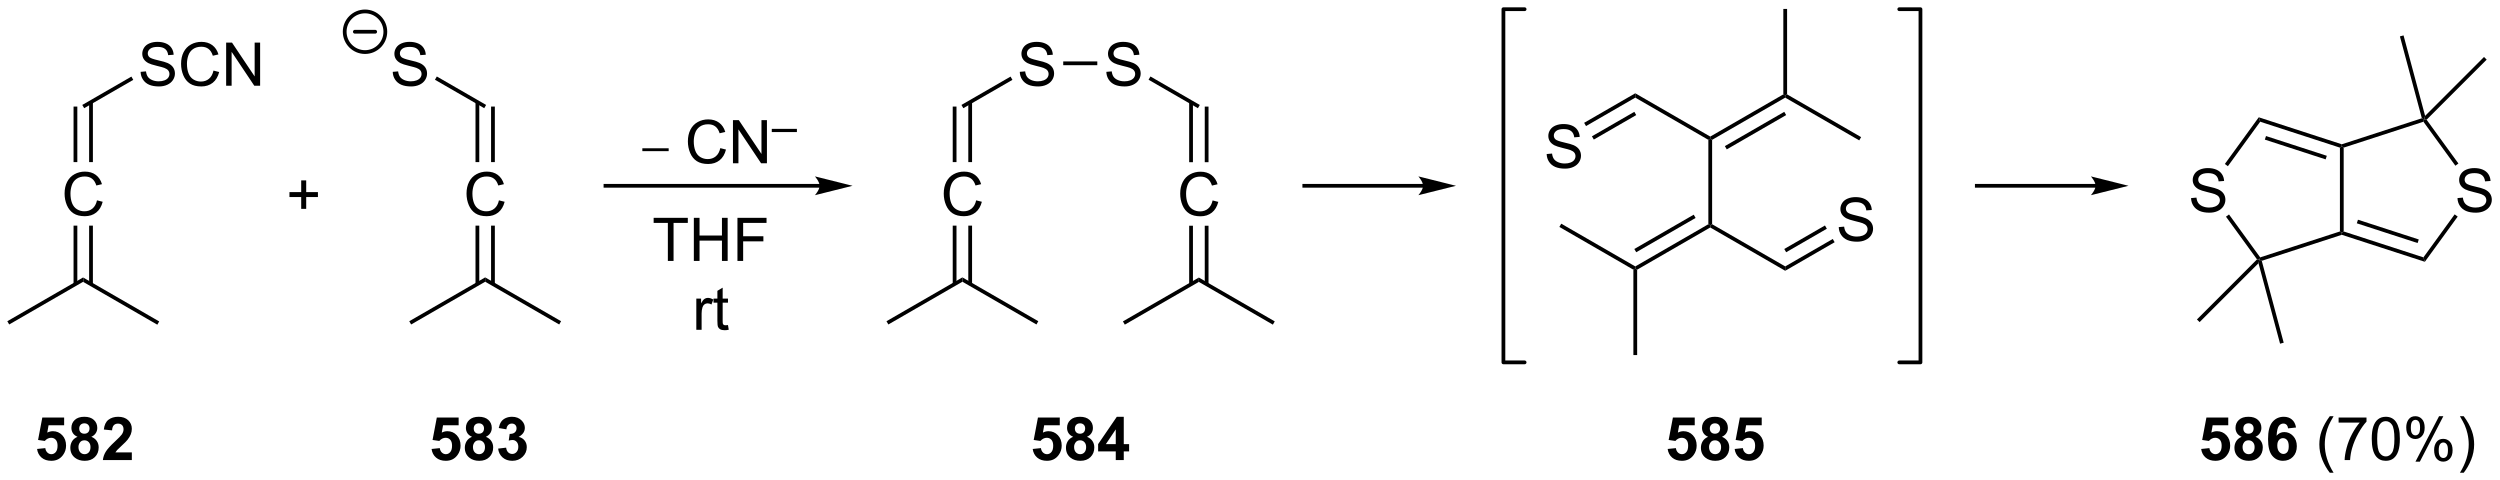 <?xml version="1.0" encoding="UTF-8"?>
<!DOCTYPE svg PUBLIC '-//W3C//DTD SVG 1.0//EN'
          'http://www.w3.org/TR/2001/REC-SVG-20010904/DTD/svg10.dtd'>
<svg stroke-dasharray="none" shape-rendering="auto" xmlns="http://www.w3.org/2000/svg" font-family="'Dialog'" text-rendering="auto" width="911" fill-opacity="1" color-interpolation="auto" color-rendering="auto" preserveAspectRatio="xMidYMid meet" font-size="12px" viewBox="0 0 911 175" fill="black" xmlns:xlink="http://www.w3.org/1999/xlink" stroke="black" image-rendering="auto" stroke-miterlimit="10" stroke-linecap="square" stroke-linejoin="miter" font-style="normal" stroke-width="1" height="175" stroke-dashoffset="0" font-weight="normal" stroke-opacity="1"
><!--Generated by the Batik Graphics2D SVG Generator--><defs id="genericDefs"
  /><g
  ><defs id="defs1"
    ><clipPath clipPathUnits="userSpaceOnUse" id="clipPath1"
      ><path d="M0.646 0.646 L342.144 0.646 L342.144 66.244 L0.646 66.244 L0.646 0.646 Z"
      /></clipPath
      ><clipPath clipPathUnits="userSpaceOnUse" id="clipPath2"
      ><path d="M-1.347 24.189 L-1.347 87.963 L330.656 87.963 L330.656 24.189 Z"
      /></clipPath
    ></defs
    ><g transform="scale(2.667,2.667) translate(-0.646,-0.646) matrix(1.029,0,0,1.029,2.031,-24.235)"
    ><path d="M19.794 66.861 L19.544 67.294 L9.709 61.616 L9.709 61.039 Z" stroke="none" clip-path="url(#clipPath2)"
    /></g
    ><g transform="matrix(2.743,0,0,2.743,3.695,-66.348)"
    ><path d="M9.709 61.039 L9.709 61.616 L-0.125 67.294 L-0.375 66.861 Z" stroke="none" clip-path="url(#clipPath2)"
    /></g
    ><g transform="matrix(2.743,0,0,2.743,3.695,-66.348)"
    ><path d="M11.537 50.803 L12.295 50.993 Q12.058 51.928 11.438 52.421 Q10.819 52.91 9.925 52.91 Q8.998 52.91 8.418 52.533 Q7.84 52.155 7.535 51.441 Q7.233 50.725 7.233 49.905 Q7.233 49.009 7.574 48.345 Q7.918 47.678 8.548 47.332 Q9.178 46.986 9.936 46.986 Q10.795 46.986 11.381 47.423 Q11.967 47.861 12.199 48.655 L11.451 48.829 Q11.254 48.204 10.873 47.921 Q10.496 47.634 9.92 47.634 Q9.261 47.634 8.816 47.952 Q8.373 48.267 8.194 48.801 Q8.014 49.335 8.014 49.9 Q8.014 50.632 8.227 51.176 Q8.441 51.72 8.889 51.991 Q9.339 52.259 9.863 52.259 Q10.498 52.259 10.938 51.892 Q11.381 51.525 11.537 50.803 Z" stroke="none" clip-path="url(#clipPath2)"
    /></g
    ><g transform="matrix(2.743,0,0,2.743,3.695,-66.348)"
    ><path d="M10.993 61.925 L10.993 54.163 L10.493 54.163 L10.493 61.925 ZM8.925 61.925 L8.925 54.163 L8.425 54.163 L8.425 61.925 Z" stroke="none" clip-path="url(#clipPath2)"
    /></g
    ><g transform="matrix(2.743,0,0,2.743,3.695,-66.348)"
    ><path d="M10.993 45.723 L10.993 37.748 L10.493 37.748 L10.493 45.723 ZM8.925 45.723 L8.925 38.345 L8.425 38.345 L8.425 45.723 Z" stroke="none" clip-path="url(#clipPath2)"
    /></g
    ><g transform="matrix(2.743,0,0,2.743,3.695,-66.348)"
    ><path d="M17.333 33.733 L18.049 33.671 Q18.099 34.1 18.284 34.376 Q18.471 34.652 18.862 34.822 Q19.252 34.991 19.739 34.991 Q20.174 34.991 20.505 34.863 Q20.838 34.733 21 34.509 Q21.161 34.285 21.161 34.02 Q21.161 33.749 21.005 33.548 Q20.849 33.348 20.489 33.21 Q20.26 33.121 19.471 32.931 Q18.682 32.741 18.364 32.574 Q17.955 32.358 17.752 32.04 Q17.552 31.723 17.552 31.327 Q17.552 30.895 17.797 30.517 Q18.044 30.139 18.515 29.944 Q18.989 29.749 19.567 29.749 Q20.205 29.749 20.69 29.954 Q21.177 30.16 21.437 30.559 Q21.7 30.957 21.721 31.46 L20.994 31.514 Q20.934 30.973 20.596 30.697 Q20.26 30.418 19.599 30.418 Q18.911 30.418 18.596 30.671 Q18.284 30.921 18.284 31.277 Q18.284 31.585 18.505 31.785 Q18.724 31.983 19.648 32.194 Q20.573 32.402 20.916 32.559 Q21.416 32.788 21.653 33.142 Q21.893 33.496 21.893 33.957 Q21.893 34.413 21.63 34.819 Q21.369 35.223 20.877 35.449 Q20.388 35.673 19.776 35.673 Q18.997 35.673 18.471 35.447 Q17.948 35.217 17.648 34.764 Q17.349 34.309 17.333 33.733 ZM27.013 33.566 L27.77 33.757 Q27.534 34.691 26.914 35.184 Q26.294 35.673 25.401 35.673 Q24.474 35.673 23.893 35.296 Q23.315 34.918 23.01 34.204 Q22.708 33.488 22.708 32.668 Q22.708 31.772 23.049 31.108 Q23.393 30.441 24.023 30.095 Q24.653 29.749 25.411 29.749 Q26.27 29.749 26.856 30.186 Q27.442 30.624 27.674 31.418 L26.927 31.592 Q26.729 30.967 26.349 30.684 Q25.971 30.397 25.395 30.397 Q24.737 30.397 24.291 30.715 Q23.849 31.03 23.669 31.564 Q23.489 32.098 23.489 32.663 Q23.489 33.395 23.703 33.939 Q23.916 34.483 24.364 34.754 Q24.815 35.022 25.338 35.022 Q25.974 35.022 26.414 34.655 Q26.856 34.288 27.013 33.566 ZM28.696 35.574 L28.696 29.848 L29.475 29.848 L32.483 34.342 L32.483 29.848 L33.209 29.848 L33.209 35.574 L32.431 35.574 L29.423 31.074 L29.423 35.574 L28.696 35.574 Z" stroke="none" clip-path="url(#clipPath2)"
    /></g
    ><g transform="matrix(2.743,0,0,2.743,3.695,-66.348)"
    ><path d="M9.834 38.561 L9.584 38.128 L16.107 34.363 L16.357 34.796 Z" stroke="none" clip-path="url(#clipPath2)"
    /></g
    ><g transform="matrix(2.743,0,0,2.743,3.695,-66.348)"
    ><path d="M53.273 67.294 L53.023 66.861 L63.107 61.039 L63.107 61.616 Z" stroke="none" clip-path="url(#clipPath2)"
    /></g
    ><g transform="matrix(2.743,0,0,2.743,3.695,-66.348)"
    ><path d="M63.107 61.616 L63.107 61.039 L73.191 66.861 L72.941 67.294 Z" stroke="none" clip-path="url(#clipPath2)"
    /></g
    ><g transform="matrix(2.743,0,0,2.743,3.695,-66.348)"
    ><path d="M64.935 50.803 L65.693 50.993 Q65.456 51.928 64.836 52.421 Q64.216 52.91 63.323 52.91 Q62.396 52.91 61.815 52.533 Q61.237 52.155 60.933 51.441 Q60.63 50.725 60.63 49.905 Q60.63 49.009 60.972 48.345 Q61.315 47.678 61.946 47.332 Q62.576 46.986 63.334 46.986 Q64.193 46.986 64.779 47.423 Q65.365 47.861 65.597 48.655 L64.849 48.829 Q64.651 48.204 64.271 47.921 Q63.894 47.634 63.318 47.634 Q62.659 47.634 62.214 47.952 Q61.771 48.267 61.592 48.801 Q61.412 49.335 61.412 49.9 Q61.412 50.632 61.625 51.176 Q61.839 51.72 62.287 51.991 Q62.737 52.259 63.261 52.259 Q63.896 52.259 64.336 51.892 Q64.779 51.525 64.935 50.803 Z" stroke="none" clip-path="url(#clipPath2)"
    /></g
    ><g transform="matrix(2.743,0,0,2.743,3.695,-66.348)"
    ><path d="M64.391 61.925 L64.391 54.163 L63.891 54.163 L63.891 61.925 ZM62.323 61.925 L62.323 54.163 L61.823 54.163 L61.823 61.925 Z" stroke="none" clip-path="url(#clipPath2)"
    /></g
    ><g transform="matrix(2.743,0,0,2.743,3.695,-66.348)"
    ><path d="M64.391 45.723 L64.391 38.345 L63.891 38.345 L63.891 45.723 ZM62.323 45.723 L62.323 37.748 L61.823 37.748 L61.823 45.723 Z" stroke="none" clip-path="url(#clipPath2)"
    /></g
    ><g transform="matrix(2.743,0,0,2.743,3.695,-66.348)"
    ><path d="M50.827 33.733 L51.543 33.671 Q51.593 34.1 51.778 34.376 Q51.965 34.652 52.356 34.822 Q52.746 34.991 53.233 34.991 Q53.668 34.991 53.999 34.863 Q54.332 34.733 54.494 34.509 Q54.655 34.285 54.655 34.02 Q54.655 33.749 54.499 33.548 Q54.343 33.348 53.983 33.21 Q53.754 33.121 52.965 32.931 Q52.176 32.741 51.858 32.574 Q51.45 32.358 51.246 32.04 Q51.046 31.723 51.046 31.327 Q51.046 30.895 51.291 30.517 Q51.538 30.139 52.01 29.944 Q52.483 29.749 53.062 29.749 Q53.7 29.749 54.184 29.954 Q54.671 30.16 54.931 30.559 Q55.194 30.957 55.215 31.46 L54.489 31.514 Q54.429 30.973 54.09 30.697 Q53.754 30.418 53.093 30.418 Q52.405 30.418 52.09 30.671 Q51.778 30.921 51.778 31.277 Q51.778 31.585 51.999 31.785 Q52.218 31.983 53.142 32.194 Q54.067 32.402 54.41 32.559 Q54.91 32.788 55.148 33.142 Q55.387 33.496 55.387 33.957 Q55.387 34.413 55.124 34.819 Q54.864 35.223 54.371 35.449 Q53.882 35.673 53.27 35.673 Q52.491 35.673 51.965 35.447 Q51.442 35.217 51.142 34.764 Q50.843 34.309 50.827 33.733 Z" stroke="none" clip-path="url(#clipPath2)"
    /></g
    ><g transform="matrix(2.743,0,0,2.743,3.695,-66.348)"
    ><path d="M63.232 38.128 L62.982 38.561 L56.435 34.782 L56.685 34.349 Z" stroke="none" clip-path="url(#clipPath2)"
    /></g
    ><g stroke-width="0.5" transform="matrix(2.743,0,0,2.743,3.695,-66.348)" stroke-linejoin="round" stroke-linecap="round"
    ><path fill="none" d="M47.144 31.105 C45.653 31.105 44.444 29.897 44.444 28.405 C44.444 26.914 45.653 25.706 47.144 25.706 C48.635 25.706 49.844 26.914 49.844 28.405 C49.844 29.897 48.635 31.105 47.144 31.105 M45.794 28.405 L48.494 28.405" clip-path="url(#clipPath2)"
    /></g
    ><g transform="matrix(2.743,0,0,2.743,3.695,-66.348)"
    ><path d="M38.667 51.935 L38.667 50.365 L37.107 50.365 L37.107 49.709 L38.667 49.709 L38.667 48.152 L39.331 48.152 L39.331 49.709 L40.889 49.709 L40.889 50.365 L39.331 50.365 L39.331 51.935 L38.667 51.935 Z" stroke="none" clip-path="url(#clipPath2)"
    /></g
    ><g transform="matrix(2.743,0,0,2.743,3.695,-66.348)"
    ><path d="M107.537 48.62 L79.088 48.62 L78.838 48.62 L78.838 49.12 L79.088 49.12 L107.537 49.12 L107.787 49.12 L107.787 48.62 L107.537 48.62 ZM111.912 48.87 L106.912 47.62 C106.912 47.62 107.537 48.323 107.537 48.87 C107.537 49.416 106.912 50.12 106.912 50.12 Z" stroke="none" clip-path="url(#clipPath2)"
    /></g
    ><g transform="matrix(2.743,0,0,2.743,3.695,-66.348)"
    ><path d="M83.987 44.268 L83.987 43.887 L87.483 43.887 L87.483 44.268 L83.987 44.268 Z" stroke="none" clip-path="url(#clipPath2)"
    /></g
    ><g transform="matrix(2.743,0,0,2.743,3.695,-66.348)"
    ><path d="M94.342 43.867 L95.099 44.057 Q94.862 44.992 94.243 45.484 Q93.623 45.974 92.73 45.974 Q91.802 45.974 91.222 45.596 Q90.644 45.219 90.339 44.505 Q90.037 43.789 90.037 42.969 Q90.037 42.073 90.378 41.409 Q90.722 40.742 91.352 40.396 Q91.982 40.049 92.74 40.049 Q93.599 40.049 94.185 40.487 Q94.771 40.924 95.003 41.719 L94.256 41.893 Q94.058 41.268 93.677 40.984 Q93.3 40.698 92.724 40.698 Q92.066 40.698 91.62 41.016 Q91.177 41.331 90.998 41.864 Q90.818 42.398 90.818 42.963 Q90.818 43.695 91.032 44.239 Q91.245 44.784 91.693 45.055 Q92.144 45.323 92.667 45.323 Q93.302 45.323 93.743 44.956 Q94.185 44.588 94.342 43.867 ZM96.025 45.875 L96.025 40.148 L96.804 40.148 L99.812 44.643 L99.812 40.148 L100.538 40.148 L100.538 45.875 L99.76 45.875 L96.752 41.375 L96.752 45.875 L96.025 45.875 Z" stroke="none" clip-path="url(#clipPath2)"
    /></g
    ><g transform="matrix(2.743,0,0,2.743,3.695,-66.348)"
    ><path d="M101.181 41.733 L101.181 41.307 L104.519 41.307 L104.519 41.733 L101.181 41.733 Z" stroke="none" clip-path="url(#clipPath2)"
    /></g
    ><g transform="matrix(2.743,0,0,2.743,3.695,-66.348)"
    ><path d="M87.376 58.852 L87.376 53.8 L85.488 53.8 L85.488 53.126 L90.027 53.126 L90.027 53.8 L88.133 53.8 L88.133 58.852 L87.376 58.852 ZM90.828 58.852 L90.828 53.126 L91.585 53.126 L91.585 55.477 L94.562 55.477 L94.562 53.126 L95.32 53.126 L95.32 58.852 L94.562 58.852 L94.562 56.152 L91.585 56.152 L91.585 58.852 L90.828 58.852 ZM96.621 58.852 L96.621 53.126 L100.485 53.126 L100.485 53.8 L97.378 53.8 L97.378 55.574 L100.066 55.574 L100.066 56.251 L97.378 56.251 L97.378 58.852 L96.621 58.852 Z" stroke="none" clip-path="url(#clipPath2)"
    /></g
    ><g transform="matrix(2.743,0,0,2.743,3.695,-66.348)"
    ><path d="M91.157 68.002 L91.157 63.854 L91.79 63.854 L91.79 64.481 Q92.032 64.041 92.235 63.901 Q92.441 63.76 92.688 63.76 Q93.042 63.76 93.409 63.986 L93.167 64.638 Q92.909 64.487 92.652 64.487 Q92.423 64.487 92.238 64.624 Q92.055 64.763 91.977 65.01 Q91.86 65.385 91.86 65.83 L91.86 68.002 L91.157 68.002 ZM95.363 67.372 L95.464 67.994 Q95.167 68.057 94.933 68.057 Q94.55 68.057 94.339 67.937 Q94.128 67.815 94.042 67.617 Q93.956 67.419 93.956 66.786 L93.956 64.4 L93.441 64.4 L93.441 63.854 L93.956 63.854 L93.956 62.825 L94.657 62.403 L94.657 63.854 L95.363 63.854 L95.363 64.4 L94.657 64.4 L94.657 66.825 Q94.657 67.127 94.693 67.213 Q94.73 67.299 94.813 67.351 Q94.899 67.4 95.055 67.4 Q95.173 67.4 95.363 67.372 Z" stroke="none" clip-path="url(#clipPath2)"
    /></g
    ><g transform="matrix(2.743,0,0,2.743,3.695,-66.348)"
    ><path d="M136.589 66.861 L136.339 67.294 L126.504 61.616 L126.504 61.039 Z" stroke="none" clip-path="url(#clipPath2)"
    /></g
    ><g transform="matrix(2.743,0,0,2.743,3.695,-66.348)"
    ><path d="M126.504 61.039 L126.504 61.616 L116.67 67.294 L116.42 66.861 Z" stroke="none" clip-path="url(#clipPath2)"
    /></g
    ><g transform="matrix(2.743,0,0,2.743,3.695,-66.348)"
    ><path d="M128.333 50.803 L129.09 50.993 Q128.853 51.928 128.234 52.421 Q127.614 52.91 126.721 52.91 Q125.793 52.91 125.213 52.533 Q124.635 52.155 124.33 51.441 Q124.028 50.725 124.028 49.905 Q124.028 49.009 124.369 48.345 Q124.713 47.678 125.343 47.332 Q125.973 46.986 126.731 46.986 Q127.59 46.986 128.176 47.423 Q128.762 47.861 128.994 48.655 L128.247 48.829 Q128.049 48.204 127.668 47.921 Q127.291 47.634 126.715 47.634 Q126.056 47.634 125.611 47.952 Q125.168 48.267 124.989 48.801 Q124.809 49.335 124.809 49.9 Q124.809 50.632 125.023 51.176 Q125.236 51.72 125.684 51.991 Q126.135 52.259 126.658 52.259 Q127.293 52.259 127.734 51.892 Q128.176 51.525 128.333 50.803 Z" stroke="none" clip-path="url(#clipPath2)"
    /></g
    ><g transform="matrix(2.743,0,0,2.743,3.695,-66.348)"
    ><path d="M127.789 61.925 L127.789 54.163 L127.289 54.163 L127.289 61.925 ZM125.72 61.925 L125.72 54.163 L125.22 54.163 L125.22 61.925 Z" stroke="none" clip-path="url(#clipPath2)"
    /></g
    ><g transform="matrix(2.743,0,0,2.743,3.695,-66.348)"
    ><path d="M127.789 45.723 L127.789 37.748 L127.289 37.748 L127.289 45.723 ZM125.72 45.723 L125.72 38.345 L125.22 38.345 L125.22 45.723 Z" stroke="none" clip-path="url(#clipPath2)"
    /></g
    ><g transform="matrix(2.743,0,0,2.743,3.695,-66.348)"
    ><path d="M134.128 33.733 L134.844 33.671 Q134.894 34.1 135.079 34.376 Q135.266 34.652 135.657 34.822 Q136.047 34.991 136.534 34.991 Q136.969 34.991 137.3 34.863 Q137.633 34.733 137.795 34.509 Q137.956 34.285 137.956 34.02 Q137.956 33.749 137.8 33.548 Q137.644 33.348 137.284 33.21 Q137.055 33.121 136.266 32.931 Q135.477 32.741 135.159 32.574 Q134.75 32.358 134.547 32.04 Q134.347 31.723 134.347 31.327 Q134.347 30.895 134.592 30.517 Q134.839 30.139 135.31 29.944 Q135.784 29.749 136.363 29.749 Q137 29.749 137.485 29.954 Q137.972 30.16 138.232 30.559 Q138.495 30.957 138.516 31.46 L137.79 31.514 Q137.73 30.973 137.391 30.697 Q137.055 30.418 136.394 30.418 Q135.706 30.418 135.391 30.671 Q135.079 30.921 135.079 31.277 Q135.079 31.585 135.3 31.785 Q135.519 31.983 136.443 32.194 Q137.368 32.402 137.711 32.559 Q138.211 32.788 138.448 33.142 Q138.688 33.496 138.688 33.957 Q138.688 34.413 138.425 34.819 Q138.165 35.223 137.672 35.449 Q137.183 35.673 136.571 35.673 Q135.792 35.673 135.266 35.447 Q134.743 35.217 134.443 34.764 Q134.144 34.309 134.128 33.733 Z" stroke="none" clip-path="url(#clipPath2)"
    /></g
    ><g transform="matrix(2.743,0,0,2.743,3.695,-66.348)"
    ><path d="M126.629 38.561 L126.379 38.128 L132.902 34.363 L133.152 34.796 Z" stroke="none" clip-path="url(#clipPath2)"
    /></g
    ><g transform="matrix(2.743,0,0,2.743,3.695,-66.348)"
    ><path d="M145.628 33.733 L146.344 33.671 Q146.394 34.1 146.579 34.376 Q146.766 34.652 147.157 34.822 Q147.547 34.991 148.034 34.991 Q148.469 34.991 148.8 34.863 Q149.133 34.733 149.295 34.509 Q149.456 34.285 149.456 34.02 Q149.456 33.749 149.3 33.548 Q149.144 33.348 148.784 33.21 Q148.555 33.121 147.766 32.931 Q146.977 32.741 146.659 32.574 Q146.25 32.358 146.047 32.04 Q145.847 31.723 145.847 31.327 Q145.847 30.895 146.092 30.517 Q146.339 30.139 146.81 29.944 Q147.284 29.749 147.863 29.749 Q148.5 29.749 148.985 29.954 Q149.472 30.16 149.732 30.559 Q149.995 30.957 150.016 31.46 L149.29 31.514 Q149.23 30.973 148.891 30.697 Q148.555 30.418 147.894 30.418 Q147.206 30.418 146.891 30.671 Q146.579 30.921 146.579 31.277 Q146.579 31.585 146.8 31.785 Q147.019 31.983 147.943 32.194 Q148.868 32.402 149.211 32.559 Q149.711 32.788 149.948 33.142 Q150.188 33.496 150.188 33.957 Q150.188 34.413 149.925 34.819 Q149.665 35.223 149.172 35.449 Q148.683 35.673 148.071 35.673 Q147.292 35.673 146.766 35.447 Q146.243 35.217 145.943 34.764 Q145.644 34.309 145.628 33.733 Z" stroke="none" clip-path="url(#clipPath2)"
    /></g
    ><g transform="matrix(2.743,0,0,2.743,3.695,-66.348)"
    ><path d="M139.9 32.849 L139.9 32.349 L144.426 32.349 L144.426 32.849 Z" stroke="none" clip-path="url(#clipPath2)"
    /></g
    ><g transform="matrix(2.743,0,0,2.743,3.695,-66.348)"
    ><path d="M151.237 34.782 L151.487 34.349 L158.041 38.133 L157.791 38.566 Z" stroke="none" clip-path="url(#clipPath2)"
    /></g
    ><g transform="matrix(2.743,0,0,2.743,3.695,-66.348)"
    ><path d="M159.744 50.816 L160.501 51.007 Q160.264 51.941 159.645 52.434 Q159.025 52.923 158.132 52.923 Q157.205 52.923 156.624 52.546 Q156.046 52.168 155.741 51.454 Q155.439 50.738 155.439 49.918 Q155.439 49.022 155.78 48.358 Q156.124 47.691 156.754 47.345 Q157.384 46.999 158.142 46.999 Q159.001 46.999 159.587 47.436 Q160.173 47.874 160.405 48.668 L159.658 48.842 Q159.46 48.217 159.08 47.934 Q158.702 47.647 158.126 47.647 Q157.468 47.647 157.022 47.965 Q156.58 48.28 156.4 48.814 Q156.22 49.348 156.22 49.913 Q156.22 50.645 156.434 51.189 Q156.647 51.733 157.095 52.004 Q157.546 52.272 158.069 52.272 Q158.705 52.272 159.145 51.905 Q159.587 51.538 159.744 50.816 Z" stroke="none" clip-path="url(#clipPath2)"
    /></g
    ><g transform="matrix(2.743,0,0,2.743,3.695,-66.348)"
    ><path d="M156.631 37.752 L156.631 45.736 L157.131 45.736 L157.131 37.752 ZM158.701 38.349 L158.701 45.736 L159.201 45.736 L159.201 38.349 Z" stroke="none" clip-path="url(#clipPath2)"
    /></g
    ><g transform="matrix(2.743,0,0,2.743,3.695,-66.348)"
    ><path d="M156.631 54.176 L156.631 61.947 L157.131 61.947 L157.131 54.176 ZM158.701 54.176 L158.701 61.947 L159.201 61.947 L159.201 54.176 Z" stroke="none" clip-path="url(#clipPath2)"
    /></g
    ><g transform="matrix(2.743,0,0,2.743,3.695,-66.348)"
    ><path d="M157.916 61.06 L157.916 61.638 L148.081 67.316 L147.831 66.883 Z" stroke="none" clip-path="url(#clipPath2)"
    /></g
    ><g transform="matrix(2.743,0,0,2.743,3.695,-66.348)"
    ><path d="M157.916 61.638 L157.916 61.06 L168 66.883 L167.75 67.316 Z" stroke="none" clip-path="url(#clipPath2)"
    /></g
    ><g transform="matrix(2.743,0,0,2.743,3.695,-66.348)"
    ><path d="M3.578 83.832 L4.671 83.72 Q4.718 84.09 4.947 84.308 Q5.179 84.525 5.479 84.525 Q5.822 84.525 6.059 84.246 Q6.299 83.965 6.299 83.402 Q6.299 82.876 6.062 82.613 Q5.827 82.347 5.447 82.347 Q4.976 82.347 4.601 82.767 L3.71 82.636 L4.273 79.657 L7.174 79.657 L7.174 80.683 L5.104 80.683 L4.932 81.657 Q5.299 81.472 5.682 81.472 Q6.413 81.472 6.921 82.004 Q7.429 82.535 7.429 83.384 Q7.429 84.09 7.018 84.644 Q6.46 85.405 5.468 85.405 Q4.674 85.405 4.174 84.978 Q3.674 84.55 3.578 83.832 ZM8.951 82.215 Q8.527 82.035 8.331 81.722 Q8.139 81.407 8.139 81.032 Q8.139 80.392 8.587 79.975 Q9.034 79.556 9.857 79.556 Q10.675 79.556 11.126 79.975 Q11.576 80.392 11.576 81.032 Q11.576 81.431 11.368 81.741 Q11.162 82.05 10.787 82.215 Q11.264 82.407 11.511 82.775 Q11.761 83.142 11.761 83.621 Q11.761 84.415 11.253 84.912 Q10.748 85.407 9.909 85.407 Q9.128 85.407 8.607 84.996 Q7.995 84.511 7.995 83.668 Q7.995 83.204 8.225 82.816 Q8.456 82.425 8.951 82.215 ZM9.178 81.11 Q9.178 81.439 9.363 81.623 Q9.55 81.806 9.857 81.806 Q10.17 81.806 10.357 81.621 Q10.545 81.433 10.545 81.105 Q10.545 80.798 10.36 80.613 Q10.175 80.425 9.87 80.425 Q9.553 80.425 9.365 80.613 Q9.178 80.8 9.178 81.11 ZM9.076 83.564 Q9.076 84.017 9.308 84.272 Q9.542 84.525 9.889 84.525 Q10.23 84.525 10.451 84.28 Q10.675 84.035 10.675 83.574 Q10.675 83.173 10.449 82.928 Q10.222 82.683 9.873 82.683 Q9.472 82.683 9.274 82.962 Q9.076 83.238 9.076 83.564 ZM16.166 84.285 L16.166 85.306 L12.32 85.306 Q12.382 84.728 12.695 84.209 Q13.007 83.691 13.929 82.837 Q14.671 82.144 14.838 81.9 Q15.065 81.558 15.065 81.228 Q15.065 80.86 14.867 80.662 Q14.671 80.465 14.322 80.465 Q13.979 80.465 13.775 80.673 Q13.572 80.879 13.541 81.36 L12.447 81.251 Q12.546 80.345 13.062 79.951 Q13.578 79.556 14.351 79.556 Q15.197 79.556 15.682 80.014 Q16.166 80.47 16.166 81.15 Q16.166 81.535 16.028 81.886 Q15.89 82.235 15.588 82.618 Q15.39 82.871 14.869 83.347 Q14.351 83.824 14.21 83.98 Q14.072 84.136 13.986 84.285 L16.166 84.285 Z" stroke="none" clip-path="url(#clipPath2)"
    /></g
    ><g transform="matrix(2.743,0,0,2.743,3.695,-66.348)"
    ><path d="M55.986 83.832 L57.079 83.72 Q57.126 84.09 57.355 84.308 Q57.587 84.525 57.886 84.525 Q58.23 84.525 58.467 84.246 Q58.707 83.965 58.707 83.402 Q58.707 82.876 58.47 82.613 Q58.236 82.347 57.855 82.347 Q57.384 82.347 57.009 82.767 L56.118 82.636 L56.681 79.657 L59.582 79.657 L59.582 80.683 L57.511 80.683 L57.34 81.657 Q57.707 81.472 58.09 81.472 Q58.821 81.472 59.329 82.004 Q59.837 82.535 59.837 83.384 Q59.837 84.09 59.426 84.644 Q58.868 85.405 57.876 85.405 Q57.082 85.405 56.582 84.978 Q56.082 84.55 55.986 83.832 ZM61.359 82.215 Q60.935 82.035 60.739 81.722 Q60.547 81.407 60.547 81.032 Q60.547 80.392 60.995 79.975 Q61.443 79.556 62.265 79.556 Q63.083 79.556 63.534 79.975 Q63.984 80.392 63.984 81.032 Q63.984 81.431 63.776 81.741 Q63.57 82.05 63.195 82.215 Q63.672 82.407 63.919 82.775 Q64.169 83.142 64.169 83.621 Q64.169 84.415 63.661 84.912 Q63.156 85.407 62.318 85.407 Q61.536 85.407 61.015 84.996 Q60.403 84.511 60.403 83.668 Q60.403 83.204 60.633 82.816 Q60.864 82.425 61.359 82.215 ZM61.586 81.11 Q61.586 81.439 61.771 81.623 Q61.958 81.806 62.265 81.806 Q62.578 81.806 62.765 81.621 Q62.953 81.433 62.953 81.105 Q62.953 80.798 62.768 80.613 Q62.583 80.425 62.278 80.425 Q61.961 80.425 61.773 80.613 Q61.586 80.8 61.586 81.11 ZM61.484 83.564 Q61.484 84.017 61.716 84.272 Q61.95 84.525 62.297 84.525 Q62.638 84.525 62.859 84.28 Q63.083 84.035 63.083 83.574 Q63.083 83.173 62.857 82.928 Q62.63 82.683 62.281 82.683 Q61.88 82.683 61.682 82.962 Q61.484 83.238 61.484 83.564 ZM64.829 83.785 L65.892 83.657 Q65.941 84.064 66.163 84.28 Q66.386 84.493 66.704 84.493 Q67.043 84.493 67.275 84.235 Q67.509 83.978 67.509 83.54 Q67.509 83.126 67.285 82.884 Q67.064 82.642 66.743 82.642 Q66.532 82.642 66.238 82.722 L66.361 81.829 Q66.806 81.84 67.04 81.636 Q67.275 81.431 67.275 81.09 Q67.275 80.8 67.103 80.629 Q66.931 80.457 66.644 80.457 Q66.363 80.457 66.163 80.652 Q65.965 80.847 65.923 81.222 L64.91 81.05 Q65.017 80.532 65.228 80.222 Q65.441 79.91 65.821 79.733 Q66.204 79.556 66.676 79.556 Q67.486 79.556 67.972 80.071 Q68.376 80.493 68.376 81.025 Q68.376 81.777 67.551 82.228 Q68.043 82.332 68.337 82.699 Q68.634 83.066 68.634 83.587 Q68.634 84.34 68.082 84.873 Q67.532 85.405 66.712 85.405 Q65.933 85.405 65.42 84.957 Q64.91 84.509 64.829 83.785 Z" stroke="none" clip-path="url(#clipPath2)"
    /></g
    ><g transform="matrix(2.743,0,0,2.743,3.695,-66.348)"
    ><path d="M135.845 83.832 L136.939 83.72 Q136.986 84.09 137.215 84.308 Q137.447 84.525 137.746 84.525 Q138.09 84.525 138.327 84.246 Q138.567 83.965 138.567 83.402 Q138.567 82.876 138.33 82.613 Q138.095 82.347 137.715 82.347 Q137.244 82.347 136.869 82.767 L135.978 82.636 L136.541 79.657 L139.442 79.657 L139.442 80.683 L137.371 80.683 L137.2 81.657 Q137.567 81.472 137.95 81.472 Q138.681 81.472 139.189 82.004 Q139.697 82.535 139.697 83.384 Q139.697 84.09 139.286 84.644 Q138.728 85.405 137.736 85.405 Q136.942 85.405 136.442 84.978 Q135.942 84.55 135.845 83.832 ZM141.219 82.215 Q140.795 82.035 140.599 81.722 Q140.407 81.407 140.407 81.032 Q140.407 80.392 140.855 79.975 Q141.303 79.556 142.125 79.556 Q142.943 79.556 143.394 79.975 Q143.844 80.392 143.844 81.032 Q143.844 81.431 143.636 81.741 Q143.43 82.05 143.055 82.215 Q143.532 82.407 143.779 82.775 Q144.029 83.142 144.029 83.621 Q144.029 84.415 143.521 84.912 Q143.016 85.407 142.178 85.407 Q141.396 85.407 140.875 84.996 Q140.263 84.511 140.263 83.668 Q140.263 83.204 140.493 82.816 Q140.724 82.425 141.219 82.215 ZM141.446 81.11 Q141.446 81.439 141.631 81.623 Q141.818 81.806 142.125 81.806 Q142.438 81.806 142.625 81.621 Q142.813 81.433 142.813 81.105 Q142.813 80.798 142.628 80.613 Q142.443 80.425 142.138 80.425 Q141.821 80.425 141.633 80.613 Q141.446 80.8 141.446 81.11 ZM141.344 83.564 Q141.344 84.017 141.576 84.272 Q141.81 84.525 142.157 84.525 Q142.498 84.525 142.719 84.28 Q142.943 84.035 142.943 83.574 Q142.943 83.173 142.717 82.928 Q142.49 82.683 142.141 82.683 Q141.74 82.683 141.542 82.962 Q141.344 83.238 141.344 83.564 ZM146.879 85.306 L146.879 84.152 L144.536 84.152 L144.536 83.191 L147.02 79.556 L147.942 79.556 L147.942 83.189 L148.653 83.189 L148.653 84.152 L147.942 84.152 L147.942 85.306 L146.879 85.306 ZM146.879 83.189 L146.879 81.23 L145.564 83.189 L146.879 83.189 Z" stroke="none" clip-path="url(#clipPath2)"
    /></g
    ><g transform="matrix(2.743,0,0,2.743,3.695,-66.348)"
    ><path d="M187.704 48.62 L171.925 48.62 L171.675 48.62 L171.675 49.12 L171.925 49.12 L187.704 49.12 L187.954 49.12 L187.954 48.62 L187.704 48.62 ZM192.079 48.87 L187.079 47.62 C187.079 47.62 187.704 48.323 187.704 48.87 C187.704 49.416 187.079 50.12 187.079 50.12 Z" stroke="none" clip-path="url(#clipPath2)"
    /></g
    ><g transform="matrix(2.743,0,0,2.743,3.695,-66.348)"
    ><path d="M242.926 54.358 L243.643 54.296 Q243.692 54.725 243.877 55.001 Q244.064 55.277 244.455 55.447 Q244.846 55.616 245.333 55.616 Q245.768 55.616 246.098 55.488 Q246.432 55.358 246.593 55.134 Q246.755 54.91 246.755 54.645 Q246.755 54.374 246.598 54.173 Q246.442 53.973 246.083 53.835 Q245.853 53.746 245.064 53.556 Q244.275 53.366 243.958 53.199 Q243.549 52.983 243.346 52.665 Q243.145 52.348 243.145 51.952 Q243.145 51.52 243.39 51.142 Q243.637 50.764 244.109 50.569 Q244.583 50.374 245.161 50.374 Q245.799 50.374 246.283 50.579 Q246.77 50.785 247.03 51.184 Q247.294 51.582 247.314 52.085 L246.588 52.139 Q246.528 51.598 246.189 51.322 Q245.853 51.043 245.192 51.043 Q244.505 51.043 244.189 51.296 Q243.877 51.546 243.877 51.902 Q243.877 52.21 244.098 52.41 Q244.317 52.608 245.242 52.819 Q246.166 53.027 246.51 53.184 Q247.01 53.413 247.247 53.767 Q247.486 54.121 247.486 54.582 Q247.486 55.038 247.223 55.444 Q246.963 55.848 246.471 56.074 Q245.981 56.298 245.369 56.298 Q244.59 56.298 244.064 56.072 Q243.541 55.842 243.242 55.389 Q242.942 54.934 242.926 54.358 Z" stroke="none" clip-path="url(#clipPath2)"
    /></g
    ><g transform="matrix(2.743,0,0,2.743,3.695,-66.348)"
    ><path d="M225.603 42.765 L225.853 42.62 L226.103 42.765 L226.103 53.976 L225.853 54.12 L225.603 53.976 Z" stroke="none" clip-path="url(#clipPath2)"
    /></g
    ><g transform="matrix(2.743,0,0,2.743,3.695,-66.348)"
    ><path d="M225.853 54.409 L225.853 54.12 L226.103 53.976 L235.813 59.582 L235.813 60.159 Z" stroke="none" clip-path="url(#clipPath2)"
    /></g
    ><g transform="matrix(2.743,0,0,2.743,3.695,-66.348)"
    ><path d="M235.813 60.159 L235.813 59.582 L242.129 55.935 L242.379 56.368 ZM235.938 57.697 L241.344 54.575 L241.094 54.142 L235.688 57.264 Z" stroke="none" clip-path="url(#clipPath2)"
    /></g
    ><g transform="matrix(2.743,0,0,2.743,3.695,-66.348)"
    ><path d="M245.897 42.404 L245.647 42.837 L235.813 37.159 L235.813 36.87 L236.063 36.726 Z" stroke="none" clip-path="url(#clipPath2)"
    /></g
    ><g transform="matrix(2.743,0,0,2.743,3.695,-66.348)"
    ><path d="M235.563 36.726 L235.813 36.87 L235.813 37.159 L226.103 42.765 L225.853 42.62 L225.853 42.332 ZM235.688 39.044 L227.798 43.599 L228.048 44.032 L235.938 39.477 Z" stroke="none" clip-path="url(#clipPath2)"
    /></g
    ><g transform="matrix(2.743,0,0,2.743,3.695,-66.348)"
    ><path d="M204.124 44.651 L204.84 44.588 Q204.89 45.018 205.075 45.294 Q205.262 45.57 205.653 45.739 Q206.043 45.908 206.53 45.908 Q206.965 45.908 207.296 45.781 Q207.629 45.651 207.791 45.427 Q207.952 45.203 207.952 44.937 Q207.952 44.666 207.796 44.466 Q207.64 44.265 207.28 44.127 Q207.051 44.039 206.262 43.849 Q205.473 43.658 205.155 43.492 Q204.747 43.276 204.543 42.958 Q204.343 42.64 204.343 42.244 Q204.343 41.812 204.588 41.434 Q204.835 41.057 205.306 40.862 Q205.78 40.666 206.359 40.666 Q206.997 40.666 207.481 40.872 Q207.968 41.078 208.228 41.476 Q208.491 41.875 208.512 42.377 L207.786 42.432 Q207.726 41.89 207.387 41.614 Q207.051 41.336 206.39 41.336 Q205.702 41.336 205.387 41.588 Q205.075 41.838 205.075 42.195 Q205.075 42.502 205.296 42.703 Q205.515 42.901 206.439 43.112 Q207.364 43.32 207.708 43.476 Q208.208 43.705 208.445 44.059 Q208.684 44.414 208.684 44.875 Q208.684 45.33 208.421 45.737 Q208.161 46.14 207.668 46.367 Q207.179 46.591 206.567 46.591 Q205.788 46.591 205.262 46.364 Q204.739 46.135 204.439 45.682 Q204.14 45.226 204.124 44.651 Z" stroke="none" clip-path="url(#clipPath2)"
    /></g
    ><g transform="matrix(2.743,0,0,2.743,3.695,-66.348)"
    ><path d="M225.853 42.332 L225.853 42.62 L225.603 42.765 L215.894 37.159 L215.894 36.582 Z" stroke="none" clip-path="url(#clipPath2)"
    /></g
    ><g transform="matrix(2.743,0,0,2.743,3.695,-66.348)"
    ><path d="M215.894 36.582 L215.894 37.159 L209.352 40.936 L209.102 40.503 ZM215.769 39.044 L210.137 42.296 L210.387 42.729 L216.019 39.477 Z" stroke="none" clip-path="url(#clipPath2)"
    /></g
    ><g transform="matrix(2.743,0,0,2.743,3.695,-66.348)"
    ><path d="M205.81 54.337 L206.06 53.904 L215.894 59.582 L215.894 59.87 L215.644 60.015 Z" stroke="none" clip-path="url(#clipPath2)"
    /></g
    ><g transform="matrix(2.743,0,0,2.743,3.695,-66.348)"
    ><path d="M216.144 60.015 L215.894 59.87 L215.894 59.582 L225.603 53.976 L225.853 54.12 L225.853 54.409 ZM216.019 57.697 L223.908 53.142 L223.658 52.709 L215.769 57.264 Z" stroke="none" clip-path="url(#clipPath2)"
    /></g
    ><g transform="matrix(2.743,0,0,2.743,3.695,-66.348)"
    ><path d="M236.063 36.726 L235.813 36.87 L235.563 36.726 L235.563 25.379 L236.063 25.379 Z" stroke="none" clip-path="url(#clipPath2)"
    /></g
    ><g transform="matrix(2.743,0,0,2.743,3.695,-66.348)"
    ><path d="M215.644 60.015 L215.894 59.87 L216.144 60.015 L216.144 71.362 L215.644 71.362 Z" stroke="none" clip-path="url(#clipPath2)"
    /></g
    ><g stroke-width="0.5" transform="matrix(2.743,0,0,2.743,3.695,-66.348)" stroke-linejoin="round" stroke-linecap="round"
    ><path fill="none" d="M250.966 72.329 L253.781 72.329 L253.781 25.411 L250.966 25.411" clip-path="url(#clipPath2)"
    /></g
    ><g stroke-width="0.5" transform="matrix(2.743,0,0,2.743,3.695,-66.348)" stroke-linejoin="round" stroke-linecap="round"
    ><path fill="none" d="M201.193 25.411 L198.378 25.411 L198.378 72.329 L201.193 72.329" clip-path="url(#clipPath2)"
    /></g
    ><g transform="matrix(2.743,0,0,2.743,3.695,-66.348)"
    ><path d="M277.047 48.62 L261.268 48.62 L261.018 48.62 L261.018 49.12 L261.268 49.12 L277.047 49.12 L277.297 49.12 L277.297 48.62 L277.047 48.62 ZM281.422 48.87 L276.422 47.62 C276.422 47.62 277.047 48.323 277.047 48.87 C277.047 49.416 276.422 50.12 276.422 50.12 Z" stroke="none" clip-path="url(#clipPath2)"
    /></g
    ><g transform="matrix(2.743,0,0,2.743,3.695,-66.348)"
    ><path d="M325.123 50.503 L325.84 50.44 Q325.889 50.87 326.074 51.146 Q326.262 51.422 326.652 51.591 Q327.043 51.76 327.53 51.76 Q327.965 51.76 328.295 51.633 Q328.629 51.503 328.79 51.279 Q328.952 51.055 328.952 50.789 Q328.952 50.518 328.795 50.318 Q328.639 50.117 328.28 49.979 Q328.051 49.891 327.262 49.7 Q326.472 49.51 326.155 49.344 Q325.746 49.128 325.543 48.81 Q325.342 48.492 325.342 48.096 Q325.342 47.664 325.587 47.286 Q325.834 46.909 326.306 46.714 Q326.78 46.518 327.358 46.518 Q327.996 46.518 328.48 46.724 Q328.967 46.93 329.228 47.328 Q329.491 47.727 329.512 48.229 L328.785 48.284 Q328.725 47.742 328.387 47.466 Q328.051 47.188 327.389 47.188 Q326.702 47.188 326.387 47.44 Q326.074 47.69 326.074 48.047 Q326.074 48.354 326.295 48.555 Q326.514 48.753 327.439 48.964 Q328.363 49.172 328.707 49.328 Q329.207 49.557 329.444 49.911 Q329.683 50.266 329.683 50.727 Q329.683 51.182 329.42 51.589 Q329.16 51.992 328.668 52.219 Q328.178 52.443 327.566 52.443 Q326.788 52.443 326.262 52.216 Q325.738 51.987 325.439 51.534 Q325.139 51.078 325.123 50.503 Z" stroke="none" clip-path="url(#clipPath2)"
    /></g
    ><g transform="matrix(2.743,0,0,2.743,3.695,-66.348)"
    ><path d="M309.505 43.8 L309.755 43.619 L310.005 43.8 L310.005 54.937 L309.755 55.119 L309.505 54.937 Z" stroke="none" clip-path="url(#clipPath2)"
    /></g
    ><g transform="matrix(2.743,0,0,2.743,3.695,-66.348)"
    ><path d="M309.755 55.382 L309.755 55.119 L310.005 54.937 L320.597 58.379 L320.788 58.966 ZM311.748 53.853 L319.824 56.477 L319.979 56.001 L311.902 53.377 Z" stroke="none" clip-path="url(#clipPath2)"
    /></g
    ><g transform="matrix(2.743,0,0,2.743,3.695,-66.348)"
    ><path d="M320.788 58.966 L320.597 58.379 L324.747 52.666 L325.151 52.96 Z" stroke="none" clip-path="url(#clipPath2)"
    /></g
    ><g transform="matrix(2.743,0,0,2.743,3.695,-66.348)"
    ><path d="M325.247 45.909 L324.843 46.203 L320.597 40.359 L320.692 40.065 L321.02 40.091 Z" stroke="none" clip-path="url(#clipPath2)"
    /></g
    ><g transform="matrix(2.743,0,0,2.743,3.695,-66.348)"
    ><path d="M320.389 39.901 L320.692 40.065 L320.597 40.359 L310.005 43.8 L309.755 43.619 L309.755 43.356 Z" stroke="none" clip-path="url(#clipPath2)"
    /></g
    ><g transform="matrix(2.743,0,0,2.743,3.695,-66.348)"
    ><path d="M289.73 50.503 L290.446 50.44 Q290.496 50.87 290.681 51.146 Q290.868 51.422 291.259 51.591 Q291.649 51.76 292.136 51.76 Q292.571 51.76 292.902 51.633 Q293.235 51.503 293.397 51.279 Q293.558 51.055 293.558 50.789 Q293.558 50.518 293.402 50.318 Q293.246 50.117 292.886 49.979 Q292.657 49.891 291.868 49.7 Q291.079 49.51 290.761 49.344 Q290.353 49.128 290.149 48.81 Q289.949 48.492 289.949 48.096 Q289.949 47.664 290.194 47.286 Q290.441 46.909 290.912 46.714 Q291.386 46.518 291.964 46.518 Q292.603 46.518 293.087 46.724 Q293.574 46.93 293.834 47.328 Q294.097 47.727 294.118 48.229 L293.392 48.284 Q293.332 47.742 292.993 47.466 Q292.657 47.188 291.996 47.188 Q291.308 47.188 290.993 47.44 Q290.681 47.69 290.681 48.047 Q290.681 48.354 290.902 48.555 Q291.121 48.753 292.045 48.964 Q292.97 49.172 293.313 49.328 Q293.813 49.557 294.05 49.911 Q294.29 50.266 294.29 50.727 Q294.29 51.182 294.027 51.589 Q293.767 51.992 293.274 52.219 Q292.785 52.443 292.173 52.443 Q291.394 52.443 290.868 52.216 Q290.345 51.987 290.045 51.534 Q289.746 51.078 289.73 50.503 Z" stroke="none" clip-path="url(#clipPath2)"
    /></g
    ><g transform="matrix(2.743,0,0,2.743,3.695,-66.348)"
    ><path d="M309.755 43.356 L309.755 43.619 L309.505 43.8 L298.913 40.359 L298.722 39.771 ZM307.762 44.885 L299.686 42.261 L299.531 42.736 L307.608 45.361 Z" stroke="none" clip-path="url(#clipPath2)"
    /></g
    ><g transform="matrix(2.743,0,0,2.743,3.695,-66.348)"
    ><path d="M298.722 39.771 L298.913 40.359 L294.622 46.266 L294.217 45.972 Z" stroke="none" clip-path="url(#clipPath2)"
    /></g
    ><g transform="matrix(2.743,0,0,2.743,3.695,-66.348)"
    ><path d="M294.368 52.973 L294.772 52.679 L298.913 58.379 L298.818 58.672 L298.49 58.647 Z" stroke="none" clip-path="url(#clipPath2)"
    /></g
    ><g transform="matrix(2.743,0,0,2.743,3.695,-66.348)"
    ><path d="M299.121 58.837 L298.818 58.672 L298.913 58.379 L309.505 54.937 L309.755 55.119 L309.755 55.382 Z" stroke="none" clip-path="url(#clipPath2)"
    /></g
    ><g transform="matrix(2.743,0,0,2.743,3.695,-66.348)"
    ><path d="M320.822 39.582 L320.692 40.065 L320.389 39.901 L317.474 29.022 L317.957 28.892 Z" stroke="none" clip-path="url(#clipPath2)"
    /></g
    ><g transform="matrix(2.743,0,0,2.743,3.695,-66.348)"
    ><path d="M321.02 40.091 L320.692 40.065 L320.822 39.582 L328.647 31.756 L329.001 32.11 Z" stroke="none" clip-path="url(#clipPath2)"
    /></g
    ><g transform="matrix(2.743,0,0,2.743,3.695,-66.348)"
    ><path d="M298.688 59.155 L298.818 58.672 L299.121 58.837 L302.036 69.716 L301.553 69.845 Z" stroke="none" clip-path="url(#clipPath2)"
    /></g
    ><g transform="matrix(2.743,0,0,2.743,3.695,-66.348)"
    ><path d="M298.49 58.647 L298.818 58.672 L298.688 59.155 L290.863 66.981 L290.509 66.627 Z" stroke="none" clip-path="url(#clipPath2)"
    /></g
    ><g transform="matrix(2.743,0,0,2.743,3.695,-66.348)"
    ><path d="M220.197 83.832 L221.291 83.72 Q221.338 84.09 221.567 84.308 Q221.799 84.525 222.099 84.525 Q222.442 84.525 222.679 84.246 Q222.919 83.965 222.919 83.402 Q222.919 82.876 222.682 82.613 Q222.447 82.347 222.067 82.347 Q221.596 82.347 221.221 82.767 L220.33 82.636 L220.893 79.657 L223.794 79.657 L223.794 80.683 L221.724 80.683 L221.552 81.657 Q221.919 81.472 222.302 81.472 Q223.033 81.472 223.541 82.004 Q224.049 82.535 224.049 83.384 Q224.049 84.09 223.638 84.644 Q223.08 85.405 222.088 85.405 Q221.294 85.405 220.794 84.978 Q220.294 84.55 220.197 83.832 ZM225.571 82.215 Q225.147 82.035 224.951 81.722 Q224.759 81.407 224.759 81.032 Q224.759 80.392 225.207 79.975 Q225.655 79.556 226.477 79.556 Q227.295 79.556 227.746 79.975 Q228.196 80.392 228.196 81.032 Q228.196 81.431 227.988 81.741 Q227.782 82.05 227.407 82.215 Q227.884 82.407 228.131 82.775 Q228.381 83.142 228.381 83.621 Q228.381 84.415 227.873 84.912 Q227.368 85.407 226.53 85.407 Q225.748 85.407 225.227 84.996 Q224.615 84.511 224.615 83.668 Q224.615 83.204 224.845 82.816 Q225.076 82.425 225.571 82.215 ZM225.798 81.11 Q225.798 81.439 225.983 81.623 Q226.17 81.806 226.477 81.806 Q226.79 81.806 226.977 81.621 Q227.165 81.433 227.165 81.105 Q227.165 80.798 226.98 80.613 Q226.795 80.425 226.49 80.425 Q226.173 80.425 225.985 80.613 Q225.798 80.8 225.798 81.11 ZM225.696 83.564 Q225.696 84.017 225.928 84.272 Q226.162 84.525 226.509 84.525 Q226.85 84.525 227.071 84.28 Q227.295 84.035 227.295 83.574 Q227.295 83.173 227.069 82.928 Q226.842 82.683 226.493 82.683 Q226.092 82.683 225.894 82.962 Q225.696 83.238 225.696 83.564 ZM229.096 83.832 L230.19 83.72 Q230.237 84.09 230.466 84.308 Q230.697 84.525 230.997 84.525 Q231.341 84.525 231.578 84.246 Q231.817 83.965 231.817 83.402 Q231.817 82.876 231.58 82.613 Q231.346 82.347 230.966 82.347 Q230.494 82.347 230.119 82.767 L229.229 82.636 L229.791 79.657 L232.692 79.657 L232.692 80.683 L230.622 80.683 L230.45 81.657 Q230.817 81.472 231.2 81.472 Q231.932 81.472 232.44 82.004 Q232.947 82.535 232.947 83.384 Q232.947 84.09 232.536 84.644 Q231.979 85.405 230.987 85.405 Q230.192 85.405 229.692 84.978 Q229.192 84.55 229.096 83.832 Z" stroke="none" clip-path="url(#clipPath2)"
    /></g
    ><g transform="matrix(2.743,0,0,2.743,3.695,-66.348)"
    ><path d="M291.073 83.832 L292.167 83.72 Q292.214 84.09 292.443 84.308 Q292.675 84.525 292.974 84.525 Q293.318 84.525 293.555 84.246 Q293.795 83.965 293.795 83.402 Q293.795 82.876 293.558 82.613 Q293.323 82.347 292.943 82.347 Q292.472 82.347 292.097 82.767 L291.206 82.636 L291.769 79.657 L294.67 79.657 L294.67 80.683 L292.599 80.683 L292.427 81.657 Q292.795 81.472 293.177 81.472 Q293.909 81.472 294.417 82.004 Q294.925 82.535 294.925 83.384 Q294.925 84.09 294.513 84.644 Q293.956 85.405 292.964 85.405 Q292.17 85.405 291.67 84.978 Q291.17 84.55 291.073 83.832 ZM296.447 82.215 Q296.022 82.035 295.827 81.722 Q295.634 81.407 295.634 81.032 Q295.634 80.392 296.082 79.975 Q296.53 79.556 297.353 79.556 Q298.171 79.556 298.621 79.975 Q299.072 80.392 299.072 81.032 Q299.072 81.431 298.863 81.741 Q298.658 82.05 298.283 82.215 Q298.759 82.407 299.007 82.775 Q299.257 83.142 299.257 83.621 Q299.257 84.415 298.749 84.912 Q298.244 85.407 297.405 85.407 Q296.624 85.407 296.103 84.996 Q295.491 84.511 295.491 83.668 Q295.491 83.204 295.72 82.816 Q295.952 82.425 296.447 82.215 ZM296.673 81.11 Q296.673 81.439 296.858 81.623 Q297.046 81.806 297.353 81.806 Q297.666 81.806 297.853 81.621 Q298.041 81.433 298.041 81.105 Q298.041 80.798 297.856 80.613 Q297.671 80.425 297.366 80.425 Q297.048 80.425 296.861 80.613 Q296.673 80.8 296.673 81.11 ZM296.572 83.564 Q296.572 84.017 296.804 84.272 Q297.038 84.525 297.384 84.525 Q297.726 84.525 297.947 84.28 Q298.171 84.035 298.171 83.574 Q298.171 83.173 297.944 82.928 Q297.718 82.683 297.369 82.683 Q296.968 82.683 296.77 82.962 Q296.572 83.238 296.572 83.564 ZM303.675 80.98 L302.612 81.097 Q302.573 80.769 302.409 80.613 Q302.245 80.457 301.982 80.457 Q301.636 80.457 301.394 80.769 Q301.154 81.082 301.091 82.071 Q301.503 81.587 302.112 81.587 Q302.8 81.587 303.289 82.11 Q303.779 82.634 303.779 83.462 Q303.779 84.34 303.263 84.873 Q302.748 85.405 301.94 85.405 Q301.073 85.405 300.513 84.73 Q299.956 84.056 299.956 82.519 Q299.956 80.946 300.537 80.251 Q301.12 79.556 302.05 79.556 Q302.701 79.556 303.128 79.92 Q303.558 80.285 303.675 80.98 ZM301.185 83.376 Q301.185 83.91 301.43 84.201 Q301.677 84.493 301.995 84.493 Q302.3 84.493 302.503 84.256 Q302.706 84.017 302.706 83.472 Q302.706 82.915 302.487 82.655 Q302.269 82.394 301.94 82.394 Q301.623 82.394 301.404 82.644 Q301.185 82.892 301.185 83.376 Z" stroke="none" clip-path="url(#clipPath2)"
    /></g
    ><g transform="matrix(2.743,0,0,2.743,3.695,-66.348)"
    ><path d="M308.159 86.991 Q307.576 86.256 307.172 85.272 Q306.771 84.285 306.771 83.23 Q306.771 82.3 307.073 81.449 Q307.425 80.462 308.159 79.48 L308.662 79.48 Q308.19 80.293 308.037 80.642 Q307.8 81.181 307.662 81.767 Q307.495 82.496 307.495 83.235 Q307.495 85.113 308.662 86.991 L308.159 86.991 ZM309.331 80.329 L309.331 79.652 L313.037 79.652 L313.037 80.199 Q312.49 80.782 311.953 81.748 Q311.417 82.712 311.123 83.73 Q310.912 84.449 310.854 85.306 L310.13 85.306 Q310.144 84.629 310.396 83.673 Q310.651 82.715 311.125 81.826 Q311.599 80.939 312.136 80.329 L309.331 80.329 ZM313.733 82.48 Q313.733 81.465 313.942 80.847 Q314.15 80.228 314.562 79.892 Q314.976 79.556 315.601 79.556 Q316.062 79.556 316.408 79.741 Q316.757 79.925 316.983 80.277 Q317.21 80.626 317.337 81.129 Q317.468 81.629 317.468 82.48 Q317.468 83.488 317.259 84.108 Q317.054 84.728 316.64 85.066 Q316.228 85.405 315.601 85.405 Q314.772 85.405 314.298 84.808 Q313.733 84.095 313.733 82.48 ZM314.455 82.48 Q314.455 83.892 314.785 84.358 Q315.116 84.824 315.601 84.824 Q316.085 84.824 316.413 84.355 Q316.744 83.886 316.744 82.48 Q316.744 81.066 316.413 80.603 Q316.085 80.136 315.593 80.136 Q315.108 80.136 314.819 80.548 Q314.455 81.071 314.455 82.48 ZM318.315 80.954 Q318.315 80.34 318.623 79.91 Q318.933 79.48 319.519 79.48 Q320.058 79.48 320.409 79.866 Q320.763 80.251 320.763 80.996 Q320.763 81.722 320.406 82.116 Q320.05 82.509 319.526 82.509 Q319.005 82.509 318.659 82.123 Q318.315 81.735 318.315 80.954 ZM319.537 79.965 Q319.276 79.965 319.102 80.191 Q318.927 80.418 318.927 81.025 Q318.927 81.574 319.102 81.8 Q319.279 82.025 319.537 82.025 Q319.802 82.025 319.977 81.798 Q320.151 81.571 320.151 80.97 Q320.151 80.415 319.974 80.191 Q319.8 79.965 319.537 79.965 ZM319.542 85.517 L322.675 79.48 L323.245 79.48 L320.123 85.517 L319.542 85.517 ZM322.019 83.962 Q322.019 83.345 322.326 82.918 Q322.636 82.488 323.224 82.488 Q323.763 82.488 324.117 82.873 Q324.472 83.259 324.472 84.004 Q324.472 84.73 324.112 85.123 Q323.755 85.517 323.229 85.517 Q322.709 85.517 322.362 85.129 Q322.019 84.738 322.019 83.962 ZM323.245 82.972 Q322.979 82.972 322.805 83.199 Q322.63 83.425 322.63 84.032 Q322.63 84.579 322.805 84.806 Q322.982 85.032 323.24 85.032 Q323.511 85.032 323.683 84.806 Q323.857 84.579 323.857 83.978 Q323.857 83.423 323.68 83.199 Q323.505 82.972 323.245 82.972 ZM325.952 86.991 L325.447 86.991 Q326.616 85.113 326.616 83.235 Q326.616 82.501 326.447 81.777 Q326.314 81.191 326.077 80.652 Q325.923 80.3 325.447 79.48 L325.952 79.48 Q326.687 80.462 327.038 81.449 Q327.337 82.3 327.337 83.23 Q327.337 84.285 326.934 85.272 Q326.53 86.256 325.952 86.991 Z" stroke="none" clip-path="url(#clipPath2)"
    /></g
  ></g
></svg
>
